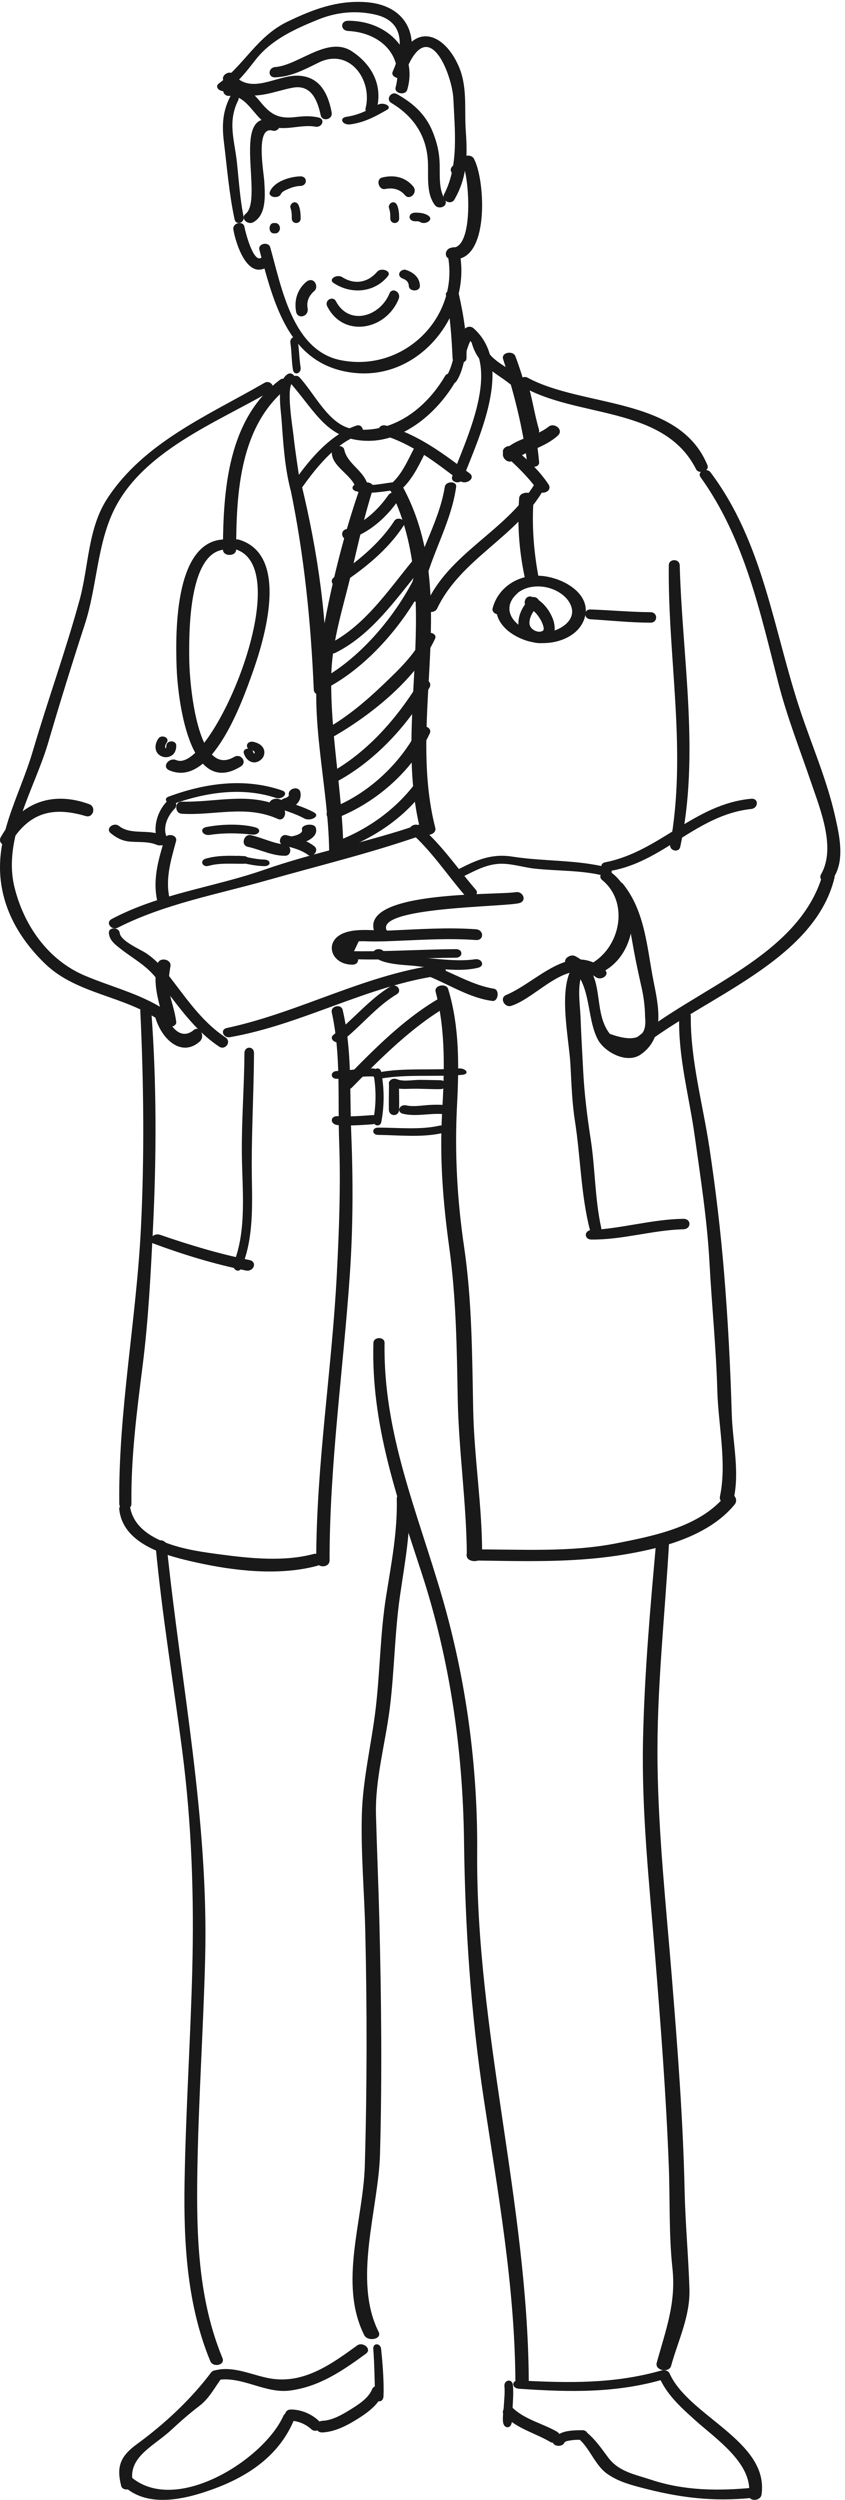 <?xml version="1.0" encoding="UTF-8"?>
<svg width="163px" height="482px" viewBox="0 0 163 482" version="1.1" xmlns="http://www.w3.org/2000/svg" xmlns:xlink="http://www.w3.org/1999/xlink">
    <!-- Generator: Sketch 48.2 (47327) - http://www.bohemiancoding.com/sketch -->
    <title>voorwoord/lhv-line</title>
    <desc>Created with Sketch.</desc>
    <defs></defs>
    <g id="voorwoord-lhv" stroke="none" stroke-width="1" fill="none" fill-rule="evenodd" transform="translate(-701, -59)">
        <g id="voorwoord/lhv-line" transform="translate(701, 59)" fill="#1A1919" fill-rule="nonzero">
            <g id="NN-first-layer-illustration-line_drawing-doctor-man">
                <path d="M78.548,17.325 C80.671,10.233 75.057,3.99 67.161,4 C65.599,4.002 65.627,5.892 67.161,5.973 C73.6,6.311 77.927,10.881 76.316,16.832 C75.985,18.056 78.203,18.473 78.548,17.325" id="Fill-1"></path>
                <path d="M72.589,21.335 C73.94,16.625 71.856,12.496 67.853,9.882 C63.218,6.853 57.629,12.571 53.095,12.928 C51.658,13.04 51.613,14.979 53.095,14.917 C56.215,14.792 58.739,13.402 61.477,12.061 C67.423,9.151 71.885,15.394 70.527,20.849 C70.226,22.056 72.266,22.465 72.589,21.335" id="Fill-2"></path>
                <path d="M63.978,21.676 C63.217,17.614 61.406,14.671 57.386,14.59 C53.285,14.509 48.379,18.367 45.045,14.336 C44.274,13.401 42.379,14.603 43.204,15.702 C45.335,18.542 48.195,18.758 51.328,18.145 C53.061,17.804 54.744,17.221 56.484,16.908 C59.889,16.294 61.177,19.036 61.866,22.232 C62.147,23.54 64.235,23.06 63.978,21.676" id="Fill-3"></path>
                <path d="M61.425,22.652 C59.876,22.294 58.451,22.401 56.881,22.583 C53.506,22.973 52.078,21.901 50.143,19.538 C48.454,17.48 46.701,16.153 43.875,16.503 C42.535,16.669 42.904,18.576 44.193,18.491 C47.388,18.281 48.819,22.074 51.129,23.692 C54.135,25.797 57.561,23.853 60.84,24.426 C62.138,24.653 62.828,22.975 61.425,22.652" id="Fill-4"></path>
                <path d="M43.783,17.366 C46.088,15.727 47.618,13.675 49.334,11.485 C52.338,7.651 56.92,5.569 61.392,3.761 C64.954,2.322 68.709,1.958 72.464,2.834 C78.427,4.225 77.599,9.661 75.754,13.806 C75.259,14.918 77.398,15.565 77.912,14.573 C81.402,7.828 78.96,0.912 70.373,0.4 C64.926,0.075 60.337,1.834 55.528,4.14 C49.586,6.989 47.248,12.355 42.241,16.076 C41.134,16.899 42.815,18.053 43.783,17.366" id="Fill-6"></path>
                <path d="M78.903,12.267 C83.147,3.575 87.272,14.857 87.454,19.06 C87.719,25.14 88.525,31.898 85.699,37.392 C85.023,38.706 86.995,39.633 87.664,38.469 C90.108,34.219 90.199,30.149 89.851,25.265 C89.541,20.926 90.245,16.645 88.4,12.584 C85.646,6.52 80.287,4.408 77.107,11.291 C76.543,12.51 78.368,13.364 78.903,12.267" id="Fill-8"></path>
                <path d="M75.501,19.859 C79.347,22.171 82.08,25.618 82.504,30.616 C82.751,33.53 82.056,37.116 83.888,39.542 C84.655,40.556 86.611,39.75 85.811,38.447 C84.618,36.504 84.866,33.926 84.813,31.68 C84.758,29.386 84.3,27.451 83.447,25.361 C82.036,21.908 79.521,19.794 76.547,18.132 C75.472,17.53 74.313,19.145 75.501,19.859" id="Fill-9"></path>
                <path d="M53.44,23.435 C44.05,19.961 51.003,38.369 47.378,41.24 C46.288,42.105 47.801,43.425 48.83,42.866 C51.47,41.436 51.113,37.563 50.987,35.067 C50.892,33.229 49.199,24.205 52.575,25.191 C53.677,25.513 54.653,23.883 53.44,23.435" id="Fill-10"></path>
                <path d="M44.498,18.44 C42.984,21.319 42.773,23.946 43.184,27.318 C43.78,32.22 44.207,37.464 45.245,42.272 C45.512,43.512 47.232,43.057 46.974,41.741 C46.308,38.353 46.077,34.902 45.719,31.449 C45.262,27.061 43.85,23.579 45.935,19.37 C46.484,18.261 45.009,17.465 44.498,18.44" id="Fill-11"></path>
                <path d="M88.979,33.485 C89.544,32.884 90.194,32.382 90.927,31.982 C90.361,31.855 89.794,31.728 89.228,31.602 C90.513,33.973 91.477,47.828 87.26,47.759 C85.881,47.736 85.446,49.725 86.916,49.944 C94.618,51.088 93.635,34.434 91.373,30.532 C91.069,30.011 90.179,29.849 89.673,30.152 C88.75,30.706 88.052,31.282 87.28,32.04 C86.201,33.101 87.995,34.399 88.979,33.485" id="Fill-12"></path>
                <path d="M56.043,40.121 C56.275,40.77 56.291,41.395 56.282,42.093 C56.265,43.302 58.019,43.302 58,42.093 C57.988,41.253 57.94,40.419 57.638,39.651 C57.448,39.166 57.065,38.902 56.621,39.034 C56.265,39.138 55.867,39.632 56.043,40.121" id="Fill-13"></path>
                <path d="M75.043,40.137 C75.274,40.779 75.291,41.397 75.284,42.089 C75.271,43.304 77.015,43.304 77,42.089 C76.99,41.254 76.944,40.424 76.65,39.66 C76.46,39.168 76.072,38.901 75.624,39.034 C75.268,39.14 74.866,39.641 75.043,40.137" id="Fill-14"></path>
                <path d="M74.287,36.446 C75.664,36.165 77.075,36.39 78.124,37.641 C79.034,38.727 80.707,37.116 79.675,35.908 C78.053,34.012 75.822,33.708 73.737,34.223 C72.398,34.554 73.066,36.695 74.287,36.446" id="Fill-15"></path>
                <path d="M54.198,37.394 C54.416,36.915 55.183,36.625 55.646,36.417 C56.341,36.105 57.141,35.879 57.914,35.859 C59.359,35.823 59.365,33.955 57.914,34.001 C55.869,34.063 52.907,34.997 52.072,36.919 C51.583,38.047 53.722,38.431 54.198,37.394" id="Fill-16"></path>
                <path d="M53.131,43 C53.029,43.001 52.927,43.002 52.823,43.002 C51.726,43.012 51.726,44.988 52.823,44.998 C52.927,44.998 53.029,45 53.131,45 C53.555,45.004 54,44.601 54,44 C54,43.399 53.555,42.996 53.131,43" id="Fill-17"></path>
                <path d="M80.111,42.667 C80.366,42.668 80.778,42.635 80.974,42.773 C81.977,43.48 83.775,42.381 82.633,41.587 C81.921,41.094 81.013,40.999 80.111,41 C78.629,41.001 78.63,42.661 80.111,42.667" id="Fill-18"></path>
                <path d="M64.373,54.578 C67.881,56.896 72.353,56.332 74.821,53.243 C75.623,52.237 73.511,51.518 72.759,52.394 C71.022,54.416 68.517,55.022 66.005,53.43 C64.996,52.791 63.227,53.819 64.373,54.578" id="Fill-19"></path>
                <path d="M63.132,59.082 C66.258,65.242 74.47,63.663 76.898,57.65 C77.446,56.295 75.635,55.338 75.134,56.567 C73.3,61.066 67.328,62.887 64.793,58.069 C64.223,56.988 62.515,57.865 63.132,59.082" id="Fill-20"></path>
                <path d="M59.069,54.349 C57.472,55.694 56.691,57.734 57.114,60.089 C57.392,61.637 59.626,61.076 59.341,59.429 C59.082,57.944 59.726,56.885 60.673,56.065 C61.146,55.656 61.071,54.774 60.673,54.349 C60.192,53.833 59.558,53.937 59.069,54.349" id="Fill-21"></path>
                <path d="M77.767,53.751 C78.405,53.979 78.832,54.431 78.852,55.1 C78.889,56.3 81.037,56.299 81,55.1 C80.949,53.502 79.782,52.532 78.321,52.044 C77.835,51.882 77.195,52.185 77.041,52.662 C76.863,53.21 77.296,53.582 77.767,53.751" id="Fill-22"></path>
                <path d="M45.016,44.262 C45.458,46.887 47.663,53.92 51.474,51.502 C52.728,50.707 51.494,49.057 50.324,49.733 C48.856,50.58 47.347,44.831 47.151,43.735 C46.928,42.486 44.793,42.939 45.016,44.262" id="Fill-23"></path>
                <path d="M50.036,48.177 C52.851,58.599 55.695,70.512 68.295,71.894 C81.227,73.312 91.125,60.223 88.606,48.432 C88.33,47.141 86.047,47.613 86.33,48.981 C88.826,61.056 77.928,71.933 65.656,69.431 C56.371,67.537 54.263,55.183 52.124,47.679 C51.794,46.524 49.702,46.945 50.036,48.177" id="Fill-24"></path>
                <path d="M86.011,56.824 C86.844,60.925 87.111,64.985 87.304,69.126 C87.357,70.29 89.948,70.293 89.984,69.126 C90.117,64.926 89.42,60.735 88.489,56.603 C88.282,55.677 85.817,55.87 86.011,56.824" id="Fill-25"></path>
                <path d="M56.017,66.129 C56.282,67.836 56.221,69.61 56.51,71.313 C56.708,72.483 58.179,72.054 57.982,70.813 C57.713,69.112 57.714,67.351 57.424,65.655 C57.234,64.541 55.833,64.947 56.017,66.129" id="Fill-26"></path>
                <path d="M56.273,74.152 C60.974,79.602 63.38,85.059 71.186,85 C78.118,84.946 84.419,79.458 87.84,73.596 C88.588,72.314 86.512,71.364 85.832,72.523 C82.115,78.869 75.622,83.719 68.179,82.731 C63.532,82.113 60.782,75.995 57.79,72.773 C56.939,71.857 55.366,73.101 56.273,74.152" id="Fill-27"></path>
                <path d="M55.483,72.144 C53.221,73.523 54.179,78.945 54.329,81.134 C54.624,85.43 54.941,90.134 56.007,94.299 C56.275,95.343 58.141,95.193 57.991,94.038 C57.554,90.649 56.968,87.295 56.607,83.889 C56.459,82.486 55.145,74.698 56.447,73.746 C57.476,72.996 56.476,71.538 55.483,72.144" id="Fill-28"></path>
                <path d="M57.854,94.593 C60.622,90.604 64.655,85.424 69.3,83.881 C70.563,83.461 69.955,81.658 68.755,82.057 C63.559,83.783 59.19,89.13 56.161,93.685 C55.464,94.733 57.218,95.51 57.854,94.593" id="Fill-29"></path>
                <path d="M73.812,83.876 C79.601,85.607 84.134,89.255 88.742,92.73 C89.878,93.587 91.868,92.214 90.583,91.259 C85.598,87.555 80.728,83.749 74.446,82.053 C73.039,81.673 72.354,83.441 73.812,83.876" id="Fill-30"></path>
                <path d="M89.279,92.347 C92.265,84.498 99.279,70.301 91.346,63.294 C90.793,62.807 90.016,62.959 89.573,63.499 C87.437,66.112 87.918,69.61 86.159,72.483 C85.433,73.67 87.389,74.527 88.066,73.48 C89.878,70.694 89.431,67.08 91.523,64.52 C90.931,64.588 90.341,64.657 89.749,64.725 C96.811,70.933 89.833,84.761 87.237,91.847 C86.797,93.048 88.854,93.465 89.279,92.347" id="Fill-31"></path>
                <path d="M70.983,93.771 C70.458,90.863 67.02,89.543 66.419,86.736 C66.168,85.565 64.094,85.893 64.009,87.003 C63.778,89.983 68.052,91.532 68.693,94.285 C68.978,95.508 71.214,95.047 70.983,93.771" id="Fill-32"></path>
                <path d="M68.769,94.742 C71.298,95.309 73.666,94.813 76.179,94.469 C77.663,94.266 76.939,92.836 75.565,93.015 C73.468,93.289 71.485,93.782 69.364,93.34 C68.044,93.065 67.385,94.432 68.769,94.742" id="Fill-33"></path>
                <path d="M76.969,94.745 C79.264,92.882 80.606,90.155 81.881,87.572 C82.517,86.284 80.434,85.369 79.822,86.538 C78.575,88.923 77.463,91.573 75.355,93.366 C74.251,94.307 75.985,95.54 76.969,94.745" id="Fill-34"></path>
                <path d="M69.563,93.703 C65.915,104.063 63.252,115.408 61.567,126.167 C59.616,138.605 63.312,151.45 63.489,163.917 C63.509,165.361 66.263,165.361 66.241,163.917 C66.073,152.612 63.654,141.437 63.91,130.118 C64.061,123.357 66.319,116.747 67.842,110.172 C69.081,104.825 70.292,99.48 71.953,94.226 C72.359,92.939 69.985,92.508 69.563,93.703" id="Fill-35"></path>
                <path d="M75.092,94.118 C85.752,115.083 75.621,138.472 81.128,160.203 C81.473,161.56 84.333,161.062 83.968,159.626 C78.448,138.015 88.938,114.329 77.569,93.622 C76.986,92.56 74.495,92.946 75.092,94.118" id="Fill-36"></path>
                <path d="M56.023,94.252 C58.674,107.08 59.968,119.895 60.527,132.959 C60.586,134.344 62.924,134.35 62.962,132.959 C63.309,119.968 61.259,106.348 58.227,93.725 C57.929,92.49 55.753,92.944 56.023,94.252" id="Fill-37"></path>
                <path d="M85.799,93.868 C84.624,101.232 80.004,107.618 79.007,115.029 C78.857,116.156 81.156,116.378 81.333,115.29 C82.545,107.853 86.962,101.343 87.991,93.868 C88.152,92.701 85.982,92.721 85.799,93.868" id="Fill-38"></path>
                <path d="M91.057,66.324 C92.623,71.528 97.111,72.202 100.123,75.697 C100.859,76.552 102.579,75.44 101.803,74.329 C99.303,70.74 94.532,70.445 93.041,65.75 C92.633,64.469 90.641,64.941 91.057,66.324" id="Fill-39"></path>
                <path d="M100.055,74.214 C100.93,77.17 101.26,80.357 102.193,83.284 C102.582,84.506 104.337,84.061 103.943,82.726 C103.066,79.765 102.661,76.612 101.728,73.681 C101.356,72.519 99.679,72.941 100.055,74.214" id="Fill-40"></path>
                <path d="M105.82,82.268 C103.262,84.313 99.776,84.364 97.384,86.746 C96.261,87.862 97.849,89.595 98.968,88.796 C101.698,86.85 105.03,86.296 107.581,84.015 C108.853,82.878 106.926,81.383 105.82,82.268" id="Fill-41"></path>
                <path d="M97.364,87.768 C99.695,89.85 101.855,91.938 103.714,94.507 C104.517,95.617 106.661,94.685 105.799,93.381 C103.946,90.581 101.484,88.414 98.993,86.273 C97.996,85.415 96.237,86.762 97.364,87.768" id="Fill-42"></path>
                <path d="M103.043,93.455 C97.475,102.546 86.361,106.737 82.084,116.795 C81.542,118.07 83.78,118.466 84.322,117.331 C88.921,107.703 99.683,103.53 104.868,94.376 C105.506,93.251 103.654,92.458 103.043,93.455" id="Fill-43"></path>
                <path d="M100.681,74.47 C111.206,80.668 128.059,78.132 134.277,90.48 C134.802,91.522 136.944,90.851 136.457,89.67 C130.994,76.444 112.461,78.601 101.781,72.825 C100.659,72.218 99.458,73.751 100.681,74.47" id="Fill-44"></path>
                <path d="M135.15,92.024 C143.642,103.864 146.605,117.972 150.177,131.831 C151.86,138.365 154.358,144.673 156.526,151.052 C158.236,156.081 161.267,163.475 158.409,168.518 C157.645,169.867 159.736,170.741 160.543,169.621 C163.069,166.111 161.974,161.349 161.1,157.431 C159.569,150.57 156.704,143.949 154.474,137.307 C149.17,121.505 147.337,104.745 137.048,91.055 C136.324,90.09 134.355,90.915 135.15,92.024" id="Fill-46"></path>
                <path d="M123.912,201.756 C135.868,192.281 157.059,185.29 160.969,169.263 C161.292,167.941 159.024,167.488 158.656,168.729 C153.983,184.527 134.188,190.489 122.343,200.455 C121.274,201.353 122.96,202.511 123.912,201.756" id="Fill-48"></path>
                <path d="M117.35,167.985 C127.802,166.426 134.26,157.115 144.882,155.985 C146.35,155.829 146.396,153.865 144.882,154.007 C133.889,155.036 127.294,164.173 116.772,166.252 C115.368,166.53 116.071,168.176 117.35,167.985" id="Fill-49"></path>
                <path d="M131.214,163.294 C135.039,145.614 131.604,126.899 131.12,108.997 C131.084,107.669 129.022,107.666 129.008,108.997 C128.805,127.01 132.55,144.862 129.278,162.784 C129.046,164.054 130.955,164.496 131.214,163.294" id="Fill-50"></path>
                <path d="M102.267,115.382 C100.84,116.754 99.616,118.948 100.113,121.205 C100.642,123.606 103.673,124.459 105.425,123.768 C107.223,123.058 107.295,120.888 106.568,119.134 C105.787,117.252 104.289,115.55 102.538,115.046 C101.237,114.67 100.623,116.712 101.96,117.219 C102.937,117.59 103.709,118.502 104.274,119.483 C104.466,119.815 105.198,121.279 104.724,121.61 C103.903,122.183 102.214,121.422 102.138,120.245 C102.054,118.964 102.961,117.658 103.727,116.883 C104.733,115.865 103.16,114.523 102.267,115.382" id="Fill-51"></path>
                <path d="M98.068,113.169 C93.672,116.822 95.936,121.48 101.144,123.383 C105.865,125.111 112.204,123.134 112.944,118.392 C113.52,114.687 109.546,111.991 105.719,111.216 C100.586,110.176 96.147,113.01 95.033,117.256 C94.689,118.565 97.163,119.012 97.583,117.784 C98.547,114.969 100.526,112.923 104.175,113.081 C106.868,113.198 109.621,114.863 110.254,117.131 C111.125,120.257 106.685,122.407 103.644,121.948 C99.29,121.293 96.326,117.502 99.772,114.436 C100.832,113.493 99.047,112.357 98.068,113.169" id="Fill-52"></path>
                <path d="M103.982,111.765 C102.962,106.585 102.545,101.256 102.948,96.013 C103.052,94.663 100.253,94.662 100.148,96.013 C99.733,101.434 100.198,106.95 101.437,112.282 C101.721,113.507 104.237,113.052 103.982,111.765" id="Fill-53"></path>
                <path d="M103.996,89.088 C103.348,82.28 101.852,75.174 99.43,68.71 C98.977,67.506 96.63,67.933 97.05,69.243 C99.125,75.716 100.827,82.374 101.674,89.088 C101.825,90.292 104.113,90.316 103.996,89.088" id="Fill-54"></path>
                <path d="M53.983,73.242 C43.902,80.892 43.058,94.61 43,105.951 C42.994,107.349 45.549,107.35 45.554,105.951 C45.588,95.183 46.184,82.007 55.627,74.601 C56.776,73.7 54.995,72.474 53.983,73.242" id="Fill-55"></path>
                <path d="M2.067,162.488 C5.792,156.348 10.544,155.587 16.554,157.352 C17.968,157.767 18.643,155.573 17.184,155.042 C10.404,152.575 4.132,154.412 0.168,161.374 C-0.58,162.687 1.375,163.63 2.067,162.488" id="Fill-56"></path>
                <path d="M44.489,104.059 C33.564,102.808 33.836,121.916 34.07,128.7 C34.264,134.305 36.379,154.045 46.435,147.789 C47.791,146.945 46.441,145.186 45.175,145.937 C38.013,150.181 36.572,131.51 36.514,127.508 C36.441,122.44 36.196,105.253 44.185,105.964 C45.416,106.073 45.762,104.203 44.489,104.059" id="Fill-57"></path>
                <path d="M45.512,105.936 C57.559,109.836 40.65,149.391 34.029,146.561 C32.599,145.949 31.091,147.858 32.68,148.535 C40.899,152.035 46.883,134.797 48.616,129.98 C50.902,123.622 56.047,107.086 46.125,104.06 C44.772,103.647 44.105,105.48 45.512,105.936" id="Fill-58"></path>
                <path d="M30.578,142.364 C29.768,143.48 29.688,145.144 31.131,145.809 C31.811,146.122 32.584,146.044 33.191,145.622 C33.798,145.198 34.01,144.435 34,143.741 C33.983,142.671 32.155,142.681 32.097,143.741 C32.086,143.929 32.071,144.048 32.012,144.233 C31.938,144.472 32.086,144.136 31.969,144.33 C31.852,144.526 32.091,144.233 31.936,144.379 C31.78,144.527 32.1,144.298 31.914,144.393 C32.115,144.291 31.991,144.367 31.907,144.382 C32.216,144.323 31.801,144.342 32.11,144.381 C31.858,144.349 32.177,144.431 32.04,144.37 C31.845,144.281 32.188,144.49 32.017,144.358 C31.979,144.329 31.85,144.174 31.981,144.334 C31.937,144.28 31.902,144.221 31.868,144.161 C31.96,144.324 31.854,144.059 31.844,144.013 C31.864,144.102 31.871,143.801 31.878,143.769 C31.933,143.539 32.044,143.352 32.175,143.158 C32.81,142.222 31.167,141.553 30.578,142.364" id="Fill-59"></path>
                <path d="M47.045,145.282 C47.311,146.055 47.777,146.696 48.599,146.937 C49.334,147.153 50.118,146.787 50.581,146.233 C50.982,145.752 51.117,145.056 50.891,144.472 C50.565,143.624 49.671,143.185 48.815,143.021 C48.357,142.935 47.815,143.107 47.662,143.585 C47.514,144.045 47.873,144.47 48.317,144.575 C48.573,144.636 48.705,144.675 48.929,144.794 C49.167,144.92 48.831,144.707 49.018,144.863 C49.124,144.951 48.99,144.799 49.106,144.978 C49.007,144.824 49.099,144.974 49.115,145.024 C49.157,145.154 49.12,144.886 49.12,145.115 C49.12,145.252 49.166,144.974 49.102,145.197 C49.038,145.415 49.136,145.162 49.069,145.277 C49.045,145.316 48.916,145.47 49.07,145.302 C49.029,145.346 48.819,145.5 49.031,145.36 C48.97,145.401 48.739,145.475 48.994,145.397 C48.847,145.442 49.217,145.405 48.959,145.397 C49.245,145.406 48.908,145.333 49.135,145.429 C49.053,145.384 49.058,145.391 49.15,145.449 C49.111,145.42 49.073,145.389 49.038,145.355 C49.14,145.446 48.944,145.214 48.92,145.177 C48.86,145.082 48.825,144.976 48.786,144.872 C48.442,143.949 46.7,144.283 47.045,145.282" id="Fill-60"></path>
                <path d="M65.453,112.839 C70.104,109.782 74.744,106.124 77.842,101.367 C78.549,100.281 76.695,99.459 76.06,100.436 C73.165,104.888 68.786,108.411 64.445,111.303 C63.365,112.021 64.466,113.487 65.453,112.839" id="Fill-61"></path>
                <path d="M67.296,103.952 C71.104,102.822 74.479,99.854 76.81,96.496 C77.617,95.333 75.637,94.409 74.914,95.458 C72.932,98.329 69.978,101.038 66.733,102.039 C65.413,102.447 66.045,104.323 67.296,103.952" id="Fill-62"></path>
                <path d="M64.683,125.88 C72.389,122.041 77.122,114.319 82.702,107.88 C83.701,106.728 81.945,105.328 81.054,106.36 C75.629,112.639 71.011,120.302 63.556,124.109 C62.245,124.779 63.513,126.462 64.683,125.88" id="Fill-63"></path>
                <path d="M62.63,132.878 C70.617,128.842 77.784,120.557 81.872,112.569 C82.527,111.287 80.483,110.372 79.89,111.532 C75.957,119.217 69.171,127.227 61.534,131.209 C60.271,131.868 61.499,133.449 62.63,132.878" id="Fill-64"></path>
                <path d="M64.648,141.844 C71.822,137.669 80.327,130.81 83.908,123.195 C84.482,121.973 82.208,121.509 81.667,122.662 C79.962,126.298 76.767,129.268 73.902,132.012 C70.748,135.033 67.302,137.955 63.52,140.182 C62.273,140.915 63.518,142.502 64.648,141.844" id="Fill-65"></path>
                <path d="M64.636,150.874 C72.078,146.969 78.472,140.151 82.836,132.602 C83.585,131.307 81.567,130.372 80.867,131.515 C76.471,138.683 70.699,145.183 63.537,149.104 C62.268,149.798 63.5,151.47 64.636,150.874" id="Fill-66"></path>
                <path d="M64.411,157.921 C71.997,155.149 79.399,148.962 82.91,141.392 C83.474,140.177 81.218,139.439 80.663,140.535 C77.203,147.366 70.811,153.213 63.784,155.877 C62.371,156.412 63.044,158.421 64.411,157.921" id="Fill-67"></path>
                <path d="M65.684,163.929 C71.977,161.7 77.921,157.705 81.806,152.421 C82.639,151.288 80.565,150.452 79.798,151.435 C75.941,156.383 70.583,160.133 64.573,162.343 C63.231,162.837 64.513,164.343 65.684,163.929" id="Fill-68"></path>
                <path d="M22.721,178.864 C31.811,174.254 41.933,172.447 51.712,169.678 C61.538,166.896 71.529,164.473 81.167,161.115 C82.669,160.591 81.952,158.58 80.503,159.079 C70.821,162.413 60.709,164.296 51.056,167.667 C41.213,171.105 30.858,172.262 21.555,177.192 C20.238,177.89 21.526,179.47 22.721,178.864" id="Fill-69"></path>
                <path d="M79.339,160.627 C83.313,164.2 86.173,168.572 89.607,172.566 C90.477,173.579 92.73,172.647 91.764,171.528 C88.199,167.395 85.225,162.875 80.991,159.277 C80.013,158.446 78.261,159.659 79.339,160.627" id="Fill-70"></path>
                <path d="M21.001,179.882 C21.077,181.316 22.285,182.175 23.346,183.006 C25.645,184.806 27.981,186.009 29.885,188.291 C33.898,193.098 36.952,198.245 42.276,201.803 C43.443,202.583 44.75,200.852 43.477,200.007 C38.558,196.741 35.5,191.78 31.885,187.271 C30.798,185.915 29.676,184.8 28.235,183.823 C27.063,183.028 23.269,181.469 23.092,179.882 C22.964,178.726 20.94,178.686 21.001,179.882" id="Fill-71"></path>
                <path d="M44.36,199.979 C58.443,197.507 70.914,189.978 85.117,188.045 C86.711,187.828 85.936,185.812 84.458,186.014 C70.27,187.952 57.713,195.217 43.776,198.201 C42.37,198.502 43.062,200.208 44.36,199.979" id="Fill-72"></path>
                <path d="M89.605,168.868 C91.653,167.878 93.659,166.745 96.143,166.56 C98.385,166.393 100.884,167.229 103.088,167.473 C107.602,167.973 112.148,167.751 116.539,168.865 C117.953,169.225 118.656,167.643 117.182,167.261 C111.324,165.746 104.867,166.115 98.843,165.164 C94.768,164.52 91.837,165.868 88.493,167.569 C87.304,168.175 88.501,169.403 89.605,168.868" id="Fill-73"></path>
                <path d="M116.188,169.707 C121.507,174.083 119.629,182.981 113.683,185.989 C112.074,186.804 113.629,188.411 115.059,187.902 C123.073,185.048 124.285,173.087 117.976,168.269 C116.887,167.438 114.976,168.708 116.188,169.707" id="Fill-74"></path>
                <path d="M116.612,186.931 C109.98,181.378 103.69,189.314 97.627,191.848 C96.273,192.414 97.351,194.345 98.601,193.946 C103.655,192.334 109.488,184.421 114.962,188.415 C115.993,189.167 117.794,187.922 116.612,186.931" id="Fill-75"></path>
                <path d="M74.616,179.441 C72.22,174.868 97.019,174.901 100.123,174.141 C101.713,173.751 100.927,171.781 99.466,172.02 C95.666,172.642 67.552,171.606 72.606,180.478 C73.255,181.618 75.285,180.718 74.616,179.441" id="Fill-76"></path>
                <path d="M67.962,184.096 C68.375,183.226 68.788,182.356 69.199,181.486 C69.866,181.474 70.532,181.482 71.198,181.508 C73.186,181.56 75.174,181.464 77.16,181.38 C82.051,181.174 86.898,180.893 91.79,181.248 C93.414,181.368 93.392,179.278 91.79,179.166 C86.313,178.777 80.863,179.163 75.386,179.404 C72.658,179.525 69.148,178.898 66.528,179.822 C62.351,181.299 63.713,185.985 67.962,186 C69.466,186.006 69.443,184.167 67.962,184.096" id="Fill-77"></path>
                <path d="M66.977,184.901 C73.98,185.211 80.944,184.7 87.944,184.652 C89.351,184.642 89.353,182.99 87.944,183 C80.948,183.051 73.978,183.552 66.977,183.381 C65.664,183.348 65.684,184.844 66.977,184.901" id="Fill-78"></path>
                <path d="M72.04,183.991 C72.7,185.997 78.292,186.039 80.014,186.236 C83.713,186.658 88.553,187.507 92.226,186.59 C93.623,186.243 92.946,184.761 91.64,184.955 C88.754,185.384 85.59,184.995 82.701,184.766 C81.577,184.676 74.315,184.232 74.05,183.568 C73.668,182.609 71.695,182.942 72.04,183.991" id="Fill-79"></path>
                <path d="M82.678,188.232 C86.782,189.905 90.662,192.44 94.985,192.993 C96.115,193.138 96.431,190.821 95.264,190.631 C91.038,189.944 87.275,187.491 83.204,186.054 C82.033,185.641 81.462,187.735 82.678,188.232" id="Fill-80"></path>
                <path d="M118.182,171.361 C121.103,175.138 121.478,178.987 122.297,183.426 C122.7,185.604 123.172,187.762 123.65,189.925 C124.151,191.974 124.412,194.046 124.436,196.14 C124.864,200.069 122.597,201.133 117.633,199.335 C114.04,194.751 117.155,187.56 110.974,184.357 C109.877,183.788 108.207,185.229 109.428,186.004 C114.222,189.051 112.975,196.027 115.331,200.447 C116.608,202.839 120.879,205.184 123.569,203.335 C128.314,200.076 127.054,194.072 126.104,189.369 C124.807,182.947 124.521,175.816 120.168,170.415 C119.41,169.474 117.346,170.281 118.182,171.361" id="Fill-81"></path>
                <path d="M84.031,191.212 C86.029,198.881 85.715,206.851 85.275,214.655 C84.789,223.298 85.454,231.82 86.642,240.399 C87.983,250.087 88.121,259.853 88.292,269.6 C88.469,279.688 89.995,289.834 90.05,299.874 C90.058,301.375 92.991,301.375 92.999,299.874 C93.05,290.606 91.466,281.172 91.281,271.855 C91.072,261.364 91.059,250.82 89.524,240.399 C88.182,231.294 87.687,222.27 88.162,213.1 C88.549,205.656 88.658,197.95 86.455,190.701 C86.092,189.509 83.7,189.943 84.031,191.212" id="Fill-82"></path>
                <path d="M91.058,300.872 C100.614,301 110.162,301.349 119.65,299.85 C127.012,298.685 136.482,296.42 141.679,290.128 C142.751,288.831 140.871,287.236 139.903,288.409 C134.908,294.458 126.047,296.136 118.991,297.546 C109.852,299.368 100.301,298.684 91.058,298.746 C89.647,298.755 89.648,300.852 91.058,300.872" id="Fill-83"></path>
                <path d="M131.018,195.939 C130.778,203.756 132.946,211.365 134.015,219.066 C135.139,227.156 136.41,235.203 136.852,243.365 C137.3,251.653 138.141,259.901 138.371,268.206 C138.55,274.683 140.234,282.136 138.88,288.498 C138.549,290.061 141.165,290.617 141.502,289.13 C142.732,283.699 141.317,278.092 141.156,272.611 C140.892,263.594 140.431,254.638 139.693,245.643 C139.024,237.46 138.069,229.386 136.843,221.262 C135.579,212.894 133.19,204.406 133.253,195.939 C133.261,194.685 131.057,194.689 131.018,195.939" id="Fill-84"></path>
                <path d="M114.091,238.999 C120.091,239.06 125.824,237.181 131.812,237.018 C133.391,236.975 133.401,234.979 131.812,235 C125.812,235.084 120.073,236.854 114.091,237.16 C112.649,237.234 112.624,238.984 114.091,238.999" id="Fill-85"></path>
                <path d="M115.972,236.721 C114.738,231.113 114.826,225.345 113.95,219.68 C113.256,215.199 112.715,210.841 112.488,206.318 C112.316,202.915 112.107,199.516 111.987,196.111 C111.906,193.892 111.225,189.622 112.45,187.636 C113.252,186.335 111.109,185.349 110.383,186.527 C107.652,190.955 109.762,200.298 110.033,205.212 C110.238,208.878 110.333,212.489 110.901,216.122 C111.994,223.1 112.047,230.431 113.824,237.261 C114.151,238.519 116.267,238.06 115.972,236.721" id="Fill-86"></path>
                <path d="M113.912,119.404 C117.771,119.637 121.604,120.047 125.474,120.061 C126.94,120.067 126.938,118.041 125.474,118.033 C121.612,118.007 117.771,117.645 113.912,117.511 C112.528,117.462 112.554,119.322 113.912,119.404" id="Fill-87"></path>
                <path d="M51.038,73.804 C40.223,80.05 27.767,85.275 20.689,96.131 C16.915,101.919 17.126,109.197 15.356,115.669 C12.684,125.433 9.207,135.027 6.351,144.746 C3.628,154.012 -1.549,161.857 0.447,171.676 C1.571,177.212 4.701,181.972 8.709,185.833 C14.885,191.779 24.131,191.968 30.916,196.869 C32.051,197.689 33.954,196.238 32.672,195.312 C27.711,191.735 21.884,190.458 16.328,188.097 C9.237,185.084 4.605,178.404 2.803,171.101 C0.466,161.621 6.706,152.05 9.306,143.165 C11.549,135.505 13.899,127.95 16.37,120.355 C18.673,113.282 18.716,105.11 21.93,98.454 C27.476,86.967 41.775,81.479 52.139,75.454 C53.367,74.741 52.146,73.164 51.038,73.804" id="Fill-89"></path>
                <path d="M33.993,196.994 C33.799,195.51 33.38,194.096 32.99,192.649 C32.408,190.499 32.47,188.497 32.88,186.323 C33.138,184.949 30.808,184.455 30.429,185.767 C29.241,189.886 30.821,193.269 31.559,197.264 C31.766,198.389 34.146,198.165 33.993,196.994" id="Fill-91"></path>
                <path d="M30.069,196.534 C31.51,200.805 35.202,203.734 38.503,200.841 C39.703,199.788 38.494,197.662 37.368,198.6 C35.093,200.499 33.042,198.42 32.002,195.599 C31.554,194.382 29.613,195.185 30.069,196.534" id="Fill-92"></path>
                <path d="M21.364,160.654 C22.425,161.534 23.564,162.118 24.928,162.257 C26.763,162.443 28.516,162.175 30.275,162.906 C31.467,163.402 32.783,161.809 31.423,161.114 C28.727,159.736 25.331,161.125 22.925,159.236 C21.949,158.471 20.253,159.734 21.364,160.654" id="Fill-93"></path>
                <path d="M31.786,161.678 C30.498,165.947 29.321,169.83 30.462,174.254 C30.79,175.525 33.188,175.058 32.829,173.71 C31.763,169.708 32.914,166.061 33.965,162.174 C34.299,160.943 32.132,160.526 31.786,161.678" id="Fill-94"></path>
                <path d="M27.065,194.953 C27.724,208.837 27.872,222.945 27.182,236.82 C26.302,254.504 22.797,272.242 23.009,289.931 C23.026,291.356 25.372,291.356 25.354,289.931 C25.248,280.973 26.396,272.148 27.516,263.287 C28.633,254.475 29.068,245.69 29.509,236.82 C30.195,223.014 30.228,208.753 29.186,194.953 C29.09,193.69 27.004,193.674 27.065,194.953" id="Fill-95"></path>
                <path d="M23.005,291.009 C23.746,298.042 32.728,300.115 37.901,301.268 C45.172,302.889 53.835,303.871 61.133,301.918 C62.693,301.502 61.949,299.235 60.475,299.627 C54.712,301.162 48.143,300.461 42.328,299.686 C37.071,298.983 26.474,297.681 25.123,290.738 C24.906,289.618 22.881,289.824 23.005,291.009" id="Fill-96"></path>
                <path d="M63.998,195.214 C65.798,203.402 65.121,211.817 65.422,220.136 C65.732,228.719 65.413,237.133 64.971,245.713 C64.023,264.095 61.011,282.435 61,300.863 C61,302.379 63.576,302.379 63.575,300.863 C63.566,282.481 66.227,264.038 67.486,245.713 C68.116,236.516 68.121,227.461 67.749,218.265 C67.427,210.351 67.933,202.472 66.094,194.704 C65.812,193.508 63.718,193.942 63.998,195.214" id="Fill-97"></path>
                <path d="M31,299 C32.333,299 32.333,297 31,297 C29.667,297 29.667,299 31,299" id="Fill-98"></path>
                <path d="M30.005,297.942 C31.229,311.199 33.426,324.317 35.143,337.51 C36.982,351.643 37.452,365.73 37.084,379.976 C36.729,393.617 35.82,407.234 35.6,420.879 C35.413,432.52 36.088,444.414 40.561,455.249 C41.099,456.552 43.482,456.034 42.913,454.656 C38.193,443.226 37.875,430.838 38.071,418.6 C38.29,404.964 39.219,391.349 39.572,377.716 C40.271,350.641 34.899,324.708 32.148,297.942 C32.021,296.69 29.887,296.682 30.005,297.942" id="Fill-99"></path>
                <path d="M42.318,458.835 C46.936,458.255 51.273,461.562 56.004,460.916 C61.629,460.146 65.996,457.167 70.579,453.821 C71.835,452.903 69.985,451.424 68.875,452.235 C63.868,455.895 58.503,459.708 52.073,458.578 C48.687,457.984 45.231,456.189 41.755,456.961 C40.368,457.269 41.093,458.99 42.318,458.835" id="Fill-100"></path>
                <path d="M76.534,288.929 C76.694,295.255 75.486,301.479 74.487,307.72 C73.337,314.909 73.321,322.203 72.469,329.423 C71.661,336.291 69.979,342.986 69.796,349.912 C69.599,357.346 70.285,364.873 70.459,372.311 C70.812,387.407 70.805,402.512 70.369,417.606 C70.066,428.052 65.263,440.286 70.262,450.236 C70.931,451.566 73.749,451.03 73.043,449.622 C68.016,439.594 73.009,425.973 73.304,415.336 C73.723,400.244 73.553,385.147 73.172,370.059 C73.003,363.341 72.706,356.628 72.527,349.912 C72.344,343.047 74.325,336.217 75.182,329.423 C76.092,322.205 76.117,314.927 77.155,307.72 C78.058,301.458 79.272,295.268 78.946,288.929 C78.882,287.693 76.503,287.687 76.534,288.929" id="Fill-101"></path>
                <path d="M72.029,258.93 C71.571,274.494 76.53,288.617 81.299,303.19 C86.783,319.946 89.285,337.358 89.509,354.975 C89.724,371.822 90.809,388.119 93.335,404.8 C96.05,422.729 99.281,440.674 99.415,458.864 C99.426,460.379 102.012,460.378 102,458.864 C101.751,424.661 91.796,391.465 92.048,357.159 C92.169,340.62 89.938,324.044 85.355,308.163 C80.605,291.71 73.891,276.428 74.183,258.93 C74.206,257.689 72.066,257.691 72.029,258.93" id="Fill-102"></path>
                <path d="M126.606,296.948 C125.445,309.813 124.305,322.688 124.036,335.596 C123.751,349.299 125.233,363.013 126.335,376.665 C127.441,390.351 128.499,404.038 129.014,417.752 C129.259,424.272 129.007,430.815 129.709,437.311 C130.437,444.072 128.449,449.15 126.68,455.565 C126.269,457.06 129.06,457.587 129.454,456.17 C130.868,451.079 133.163,446.593 132.991,441.259 C132.788,434.939 132.198,428.643 132.06,422.304 C131.763,408.594 130.702,394.904 129.599,381.232 C128.495,367.558 127.019,353.858 126.838,340.144 C126.644,325.721 128.286,311.339 129.089,296.948 C129.161,295.675 126.72,295.693 126.606,296.948" id="Fill-103"></path>
                <path d="M100.09,460.572 C109.88,461.239 118.842,461.455 128.188,458.707 C129.648,458.277 128.96,456.662 127.54,457.063 C118.345,459.665 109.676,459.463 100.09,458.974 C98.617,458.898 98.657,460.475 100.09,460.572" id="Fill-104"></path>
                <path d="M97.304,460.109 C97.42,461.364 97.247,462.738 97.178,463.988 C97.126,464.93 96.888,466.213 97.064,467.148 C97.251,468.144 98.287,468.306 98.624,467.425 C98.68,467.278 98.712,467.174 98.729,467.022 C98.904,465.499 97.325,464.951 97.089,466.408 C97.061,466.557 97.081,466.505 97.15,466.252 C97.67,466.345 98.19,466.437 98.71,466.53 C98.789,467.099 98.779,466.086 98.79,465.875 C98.829,465.159 98.87,464.441 98.907,463.725 C98.973,462.444 99.068,461.085 98.926,459.811 C98.787,458.568 97.185,458.822 97.304,460.109" id="Fill-105"></path>
                <path d="M97.33,465.789 C99.777,468.295 103.235,469.116 106.147,470.829 C107.427,471.583 108.824,469.646 107.402,468.833 C104.66,467.26 101.303,466.534 98.943,464.302 C97.986,463.396 96.28,464.715 97.33,465.789" id="Fill-106"></path>
                <path d="M108.87,470.98 C109.03,470.637 109.802,470.58 110.128,470.524 C110.834,470.404 111.574,470.412 112.289,470.412 C113.747,470.411 113.747,468.55 112.289,468.563 C110.4,468.579 107.576,468.597 106.732,470.507 C106.235,471.63 108.385,472.007 108.87,470.98" id="Fill-107"></path>
                <path d="M111.904,470.468 C113.85,472.308 114.917,475.436 117.125,476.976 C119.064,478.327 121.026,478.929 123.362,479.551 C130.909,481.566 137.488,482.433 145.382,481.585 C146.861,481.426 146.909,479.499 145.382,479.646 C138.647,480.291 132.044,480.26 125.591,478.118 C122.477,477.084 119.382,476.587 117.325,473.842 C116.094,472.197 115.026,470.612 113.456,469.224 C112.559,468.432 110.931,469.548 111.904,470.468" id="Fill-109"></path>
                <path d="M127.075,458.141 C128.527,461.637 131.275,464.099 134.036,466.589 C137.999,470.164 145.266,474.999 144.464,480.963 C144.277,482.351 146.706,482.341 146.903,480.963 C148.367,470.682 132.838,465.882 129.174,457.638 C128.69,456.548 126.578,456.946 127.075,458.141" id="Fill-111"></path>
                <path d="M25.653,478.776 C24.49,473.776 29.614,471.687 32.99,468.559 C34.747,466.93 36.528,465.35 38.45,463.894 C40.391,462.425 41.387,460.346 42.801,458.464 C43.664,457.315 41.485,456.421 40.705,457.457 C36.824,462.619 31.777,467.335 26.403,471.258 C23.223,473.579 22.428,475.574 23.372,479.29 C23.681,480.498 25.95,480.057 25.653,478.776" id="Fill-112"></path>
                <path d="M72.005,452.917 C72.242,455.93 72.242,458.975 72.365,461.998 C72.419,463.331 73.939,463.337 73.98,461.998 C74.072,459.026 73.828,455.854 73.519,452.917 C73.392,451.715 71.907,451.674 72.005,452.917" id="Fill-113"></path>
                <path d="M71.764,460.686 C71.074,462.441 68.973,463.732 67.444,464.677 C65.933,465.614 64.037,466.676 62.215,466.752 C60.599,466.818 60.591,469.081 62.215,468.998 C64.714,468.871 67.09,467.586 69.159,466.279 C71.067,465.071 73.235,463.449 73.948,461.208 C74.357,459.919 72.217,459.533 71.764,460.686" id="Fill-114"></path>
                <path d="M61.673,466.935 C60.246,465.482 58.157,464.588 56.132,464.577 C54.59,464.57 54.61,466.665 56.132,466.738 C57.582,466.807 58.969,467.395 60.048,468.379 C61.017,469.263 62.71,467.991 61.673,466.935" id="Fill-115"></path>
                <path d="M54.663,465.795 C50.891,474.242 33.886,484.999 25.267,477.564 C24.246,476.683 22.508,477.968 23.591,479.06 C28.245,483.756 35.738,481.892 41.215,479.886 C48.038,477.388 54.039,473.306 56.815,466.32 C57.314,465.061 55.166,464.672 54.663,465.795" id="Fill-117"></path>
                <path d="M72.057,207.128 C72.574,209.914 72.567,213.04 72.025,215.816 C71.784,217.053 73.335,217.481 73.558,216.317 C74.154,213.192 74.151,209.768 73.526,206.653 C73.303,205.543 71.837,205.946 72.057,207.128" id="Fill-119"></path>
                <path d="M73.45,207.965 C78.521,207.074 83.9,207.676 89.095,207.249 C90.733,207.115 89.928,205.888 88.421,206.008 C83.213,206.423 77.882,205.818 72.813,206.801 C71.354,207.083 72.038,208.213 73.45,207.965" id="Fill-120"></path>
                <path d="M72.903,218.818 C76.942,218.865 81.348,219.365 85.3,218.473 C86.562,218.188 85.955,216.763 84.767,217.034 C81.015,217.893 76.749,217.4 72.903,217.418 C71.698,217.424 71.699,218.804 72.903,218.818" id="Fill-121"></path>
                <path d="M75.04,209.041 C75.023,210.668 74.981,212.298 75.01,213.925 C75.037,215.358 76.963,215.358 76.989,213.925 C77.02,212.298 76.978,210.668 76.96,209.041 C76.945,207.653 75.055,207.653 75.04,209.041" id="Fill-122"></path>
                <path d="M75.528,209.5 C76.836,210.077 78.008,209.952 79.451,209.924 C81.278,209.888 83.105,210.022 84.932,209.997 C86.358,209.977 86.354,208.309 84.932,208.276 C83.65,208.246 82.365,208.226 81.081,208.207 C79.729,208.186 77.824,208.602 76.604,208.096 C75.49,207.635 74.281,208.952 75.528,209.5" id="Fill-123"></path>
                <path d="M77.776,214.756 C80.638,215.43 83.67,214.35 86.566,214.966 C87.947,215.259 88.655,213.571 87.184,213.264 C85.763,212.968 84.33,212.967 82.877,213.041 C81.422,213.116 79.808,213.448 78.372,213.128 C77.049,212.835 76.377,214.426 77.776,214.756" id="Fill-124"></path>
                <path d="M65.19,216.933 C67.41,217.091 69.569,216.939 71.78,216.78 C73.393,216.663 73.42,214.886 71.78,215.006 C69.577,215.169 67.405,215.333 65.19,215.209 C63.581,215.118 63.626,216.822 65.19,216.933" id="Fill-125"></path>
                <path d="M64.969,208 C67.332,207.958 69.626,207.455 72.004,207.555 C73.339,207.611 73.325,206.068 72.004,206.013 C69.62,205.912 67.334,206.445 64.969,206.504 C63.681,206.537 63.673,208.022 64.969,208" id="Fill-126"></path>
                <path d="M67.887,209.69 C73.555,203.92 79.475,197.973 86.462,193.898 C87.743,193.151 86.483,191.497 85.319,192.149 C78.117,196.181 72.065,202.378 66.31,208.283 C65.304,209.313 66.992,210.602 67.887,209.69" id="Fill-127"></path>
                <path d="M65.91,200.768 C69.554,197.969 72.517,194.112 76.501,191.728 C77.711,191.004 76.477,189.505 75.381,190.163 C71.225,192.657 68.148,196.576 64.352,199.499 C63.265,200.335 64.955,201.502 65.91,200.768" id="Fill-128"></path>
                <path d="M32.137,161.361 C31.29,159.327 32.518,157.096 33.702,155.916 C34.571,155.049 33.339,153.47 32.547,154.177 C30.548,155.958 29.21,159.423 30.523,162.453 C31.042,163.65 32.696,162.699 32.137,161.361" id="Fill-129"></path>
                <path d="M35.049,156.899 C41.411,157.285 47.406,155.133 53.603,157.903 C54.948,158.504 55.629,156.133 54.223,155.509 C47.833,152.676 41.63,154.733 35.049,154.565 C33.639,154.53 33.661,156.814 35.049,156.899" id="Fill-130"></path>
                <path d="M52.621,155.453 C54.625,156.19 56.886,156.816 58.683,157.802 C59.867,158.451 61.901,157.356 60.558,156.627 C58.564,155.547 56.132,154.868 53.893,154.096 C52.577,153.642 51.154,154.915 52.621,155.453" id="Fill-131"></path>
                <path d="M58.26,159.983 C58.506,160.86 56.374,161.336 55.384,161.35 C53.541,161.374 53.536,163.038 55.384,162.999 C58.175,162.941 61.61,161.658 60.907,159.571 C60.58,158.597 57.971,158.958 58.26,159.983" id="Fill-132"></path>
                <path d="M55.011,162.85 C52.731,162.639 50.619,161.528 48.387,161.028 C47.054,160.728 46.363,162.959 47.793,163.271 C50.206,163.8 52.525,165.04 55.011,164.999 C56.349,164.978 56.31,162.969 55.011,162.85" id="Fill-133"></path>
                <path d="M49.235,159.514 C46.459,158.773 42.658,158.907 39.839,159.452 C38.327,159.744 39.054,161.194 40.473,160.978 C43.201,160.564 45.907,160.612 48.647,160.916 C49.971,161.062 50.602,159.879 49.235,159.514" id="Fill-134"></path>
                <path d="M40.223,166.95 C42.468,166.332 44.689,166.574 47.003,166.545 C48.337,166.529 48.328,165.097 47.003,165.057 C44.537,164.982 42.043,164.868 39.681,165.558 C38.457,165.917 39.033,167.276 40.223,166.95" id="Fill-135"></path>
                <path d="M45.71,166.193 C47.444,166.516 49.174,166.979 50.991,167 C52.344,167.015 52.329,165.771 50.991,165.735 C49.371,165.692 47.816,165.283 46.253,165.024 C45.044,164.823 44.431,165.955 45.71,166.193" id="Fill-136"></path>
                <path d="M54.713,163.005 C56.25,163.386 58.094,163.838 59.427,164.841 C60.286,165.49 61.624,163.993 60.672,163.205 C59.188,161.977 57.011,161.451 55.251,161.029 C54.052,160.741 53.424,162.685 54.713,163.005" id="Fill-137"></path>
                <path d="M72.932,20.176 C71.079,21.175 69.229,22.17 66.888,22.51 C65.283,22.743 66.067,24.174 67.554,23.982 C70.313,23.627 72.504,22.402 74.615,21.195 C75.797,20.519 73.975,19.614 72.932,20.176" id="Fill-138"></path>
                <path d="M33.639,154.925 C39.929,152.759 46.716,151.717 53.238,153.849 C54.467,154.25 55.799,152.891 54.404,152.408 C47.175,149.907 39.515,151.01 32.55,153.588 C31.257,154.067 32.502,155.317 33.639,154.925" id="Fill-139"></path>
                <path d="M55.704,153.326 C55.755,153.641 55.063,153.872 54.87,153.921 C54.31,154.064 53.855,154.616 54.043,155.226 C54.232,155.841 54.925,156.099 55.499,155.966 C56.981,155.623 58.259,154.42 57.955,152.772 C57.71,151.457 55.478,151.942 55.704,153.326" id="Fill-140"></path>
                <path d="M29.631,239.779 C35.422,241.923 41.316,243.727 47.409,244.967 C48.942,245.279 49.727,243.272 48.093,242.941 C42.203,241.747 36.504,240.024 30.857,238.077 C29.569,237.633 28.152,239.23 29.631,239.779" id="Fill-141"></path>
                <path d="M46.557,244.495 C48.754,239.34 48.697,233.442 48.591,227.661 C48.44,219.434 48.948,211.297 49,203.073 C49.008,201.642 47.157,201.642 47.149,203.073 C47.112,209.54 46.589,215.997 46.652,222.459 C46.721,229.444 47.633,237.058 45.096,243.497 C44.612,244.728 46.088,245.597 46.557,244.495" id="Fill-142"></path>
            </g>
        </g>
    </g>
</svg>